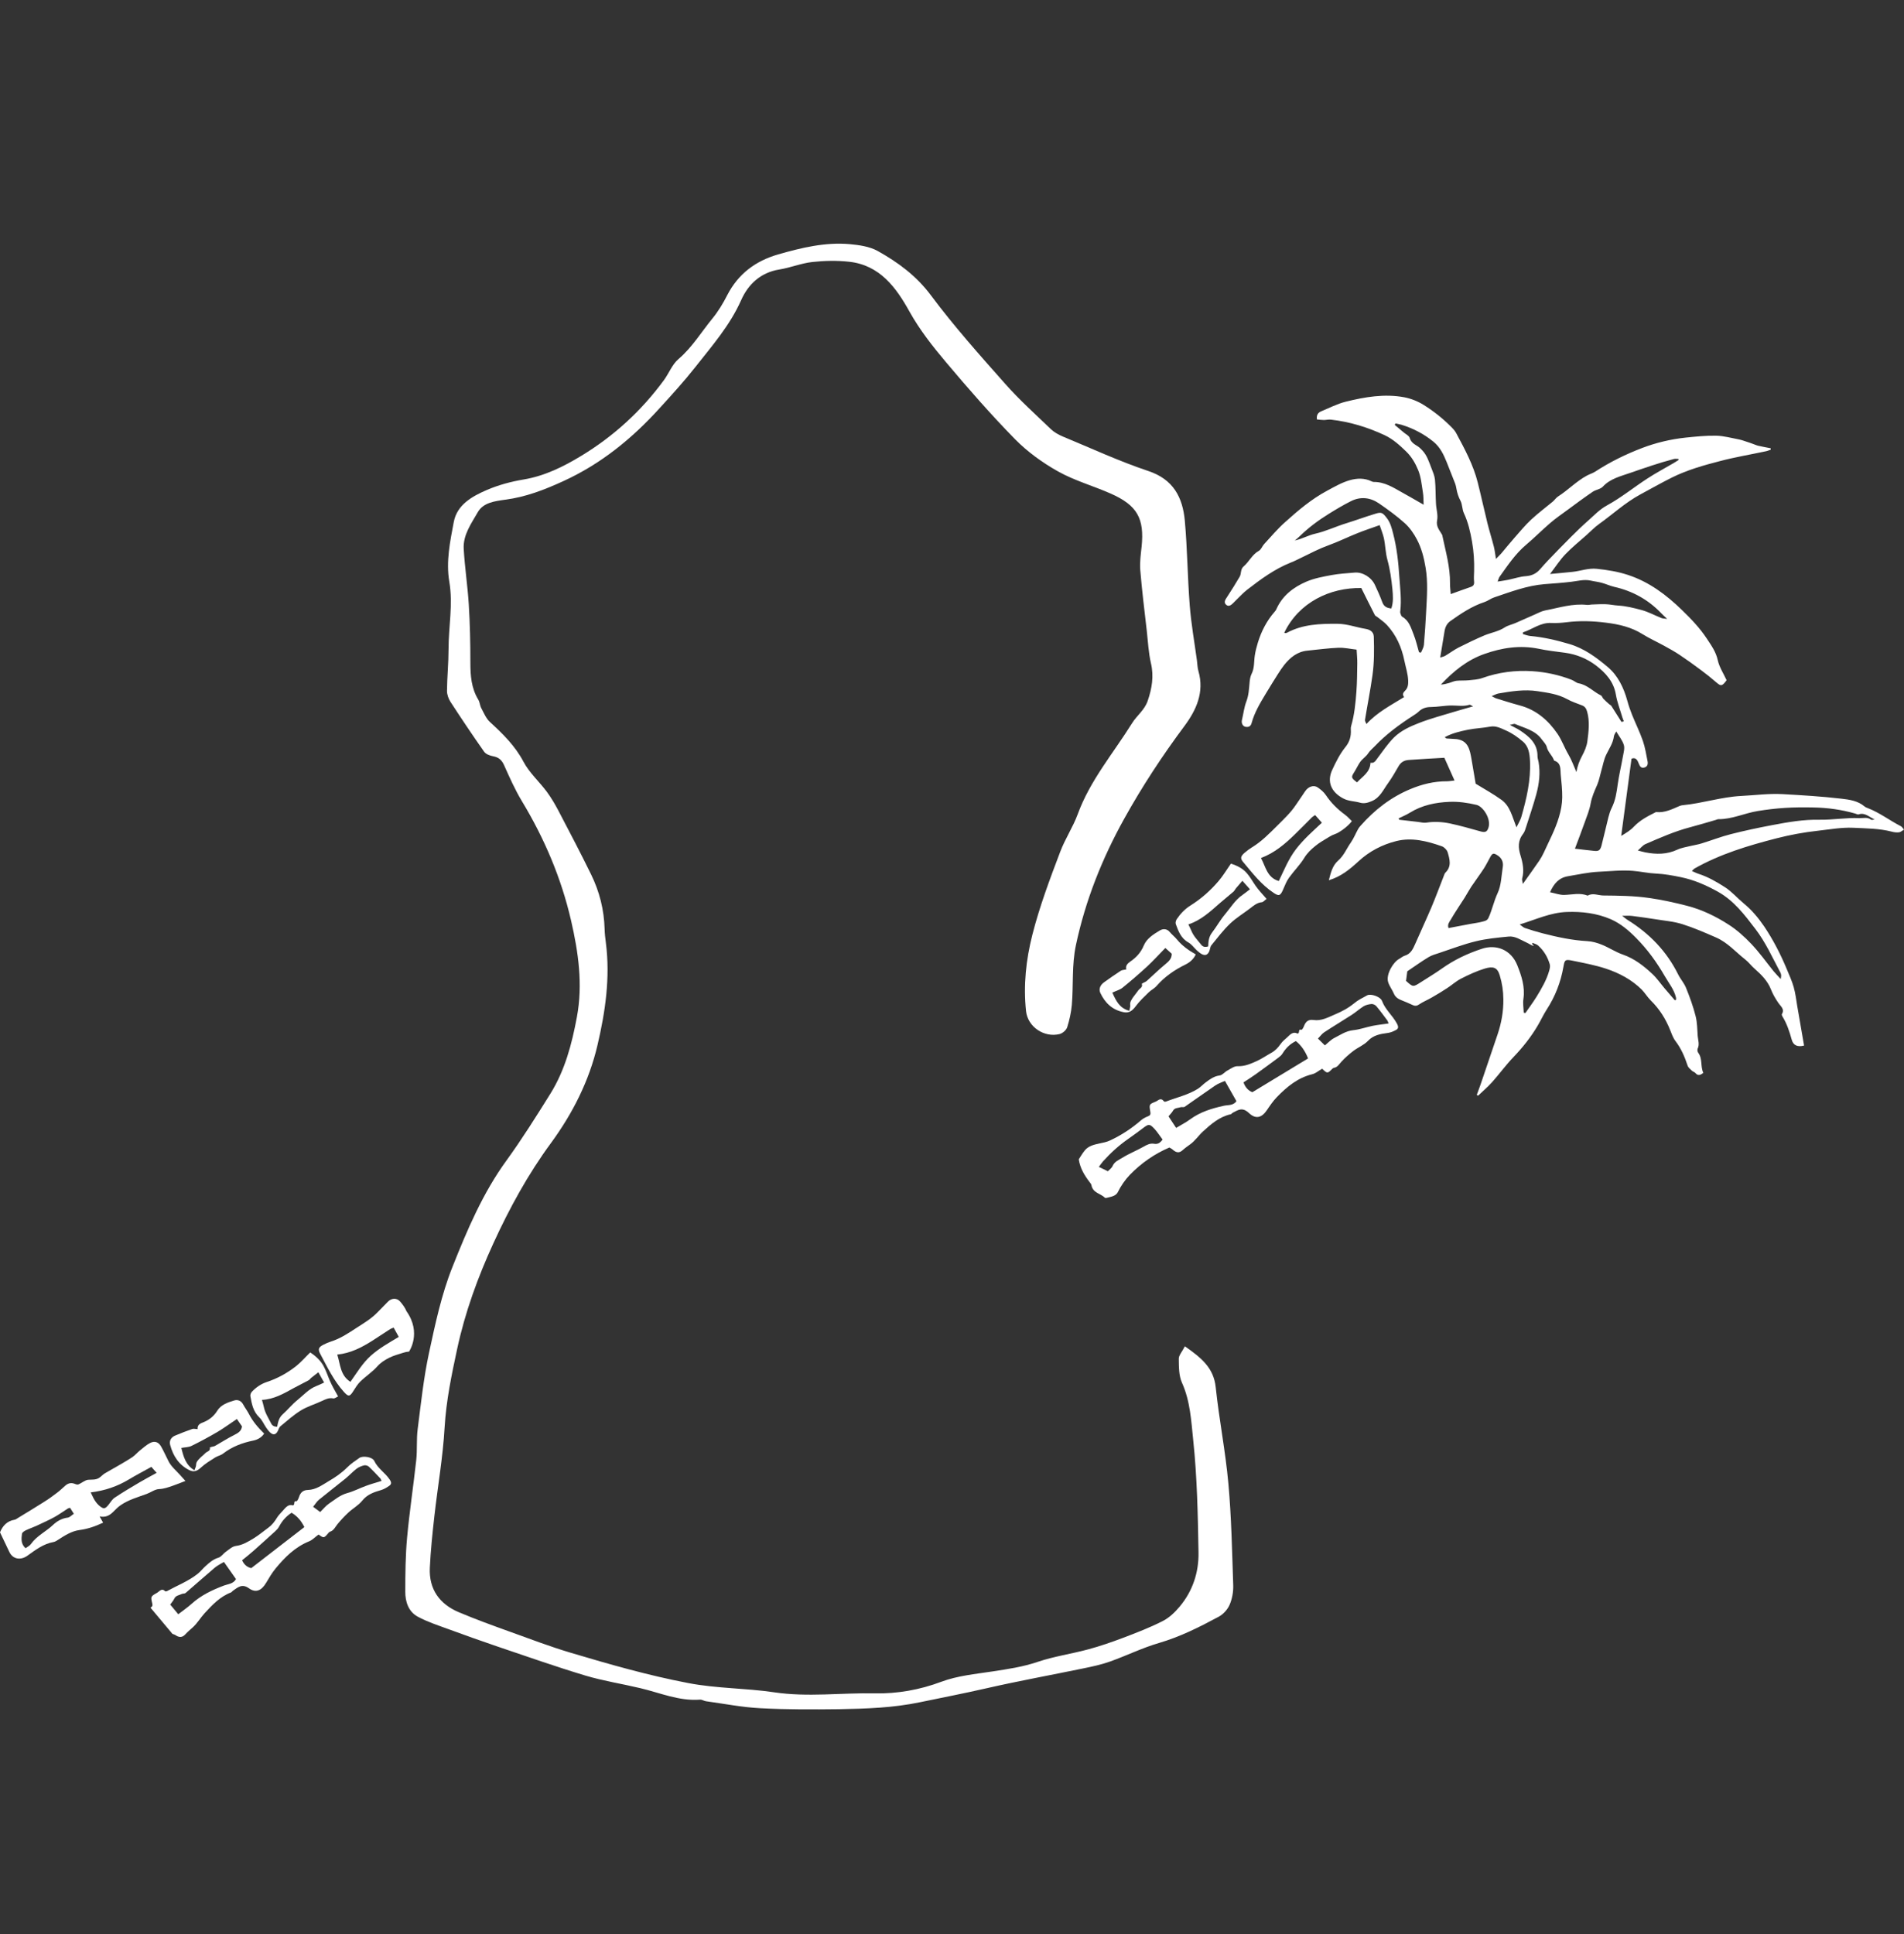 <svg width="64" height="65" viewBox="0 0 64 65" fill="none" xmlns="http://www.w3.org/2000/svg">
<rect x="0" y="0" width="64" height="65" fill="#333333" stroke="none"/>
<path d="M39.828 45.247C40.374 45.631 40.794 45.963 40.864 46.62C40.978 47.703 41.193 48.777 41.29 49.859C41.393 50.995 41.414 52.139 41.453 53.281C41.46 53.499 41.417 53.736 41.331 53.935C41.263 54.093 41.118 54.252 40.967 54.334C40.32 54.683 39.666 55.011 38.951 55.22C38.392 55.383 37.862 55.646 37.313 55.841C37.022 55.945 36.716 56.01 36.414 56.072C35.325 56.297 34.233 56.495 33.15 56.742C32.412 56.911 31.67 57.054 30.93 57.208C30.027 57.397 29.12 57.428 28.209 57.443C27.328 57.454 26.444 57.457 25.564 57.411C24.95 57.38 24.339 57.259 23.727 57.175C23.661 57.165 23.594 57.116 23.529 57.122C22.823 57.176 22.183 56.891 21.518 56.735C20.904 56.589 20.276 56.492 19.673 56.312C18.684 56.015 17.71 55.67 16.733 55.341C16.18 55.153 15.632 54.958 15.086 54.757C14.733 54.628 14.371 54.511 14.043 54.334C13.731 54.166 13.621 53.833 13.623 53.496C13.623 52.891 13.629 52.284 13.683 51.684C13.764 50.81 13.896 49.939 13.992 49.066C14.029 48.724 13.995 48.374 14.039 48.035C14.149 47.178 14.238 46.318 14.419 45.476C14.629 44.5 14.839 43.506 15.207 42.584C15.701 41.342 16.226 40.099 17.026 39C17.55 38.277 18.026 37.517 18.499 36.76C18.992 35.969 19.224 35.081 19.392 34.176C19.596 33.082 19.441 32.003 19.196 30.939C18.867 29.513 18.301 28.181 17.543 26.926C17.312 26.543 17.129 26.13 16.946 25.721C16.867 25.541 16.761 25.449 16.569 25.415C16.463 25.396 16.331 25.345 16.274 25.265C15.886 24.715 15.513 24.157 15.146 23.593C15.076 23.486 15.023 23.342 15.025 23.215C15.029 22.749 15.077 22.283 15.077 21.819C15.077 21.06 15.233 20.309 15.102 19.544C14.988 18.871 15.129 18.196 15.254 17.538C15.364 16.962 15.872 16.679 16.365 16.467C16.756 16.299 17.181 16.185 17.602 16.115C18.314 15.995 18.937 15.685 19.541 15.319C20.632 14.657 21.556 13.811 22.313 12.781C22.484 12.549 22.592 12.251 22.804 12.069C23.266 11.674 23.572 11.162 23.948 10.703C24.143 10.463 24.306 10.193 24.447 9.916C24.816 9.203 25.394 8.771 26.157 8.55C26.943 8.325 27.735 8.134 28.557 8.205C28.878 8.234 29.228 8.284 29.502 8.435C30.185 8.817 30.801 9.268 31.291 9.925C32.064 10.962 32.929 11.931 33.787 12.899C34.265 13.439 34.807 13.927 35.328 14.427C35.438 14.531 35.582 14.61 35.723 14.67C36.677 15.065 37.619 15.502 38.596 15.829C39.444 16.109 39.753 16.719 39.826 17.5C39.911 18.447 39.917 19.4 39.991 20.347C40.039 20.967 40.15 21.582 40.233 22.198C40.249 22.317 40.25 22.443 40.284 22.558C40.487 23.265 40.21 23.866 39.814 24.399C39.071 25.396 38.39 26.433 37.787 27.519C37.046 28.854 36.486 30.258 36.166 31.761C36.022 32.437 36.085 33.106 36.028 33.774C36.005 34.029 35.948 34.284 35.871 34.528C35.84 34.62 35.72 34.726 35.62 34.752C35.097 34.884 34.545 34.511 34.488 33.979C34.398 33.113 34.485 32.268 34.701 31.416C34.945 30.459 35.29 29.542 35.639 28.623C35.803 28.19 36.068 27.795 36.227 27.361C36.643 26.224 37.425 25.312 38.052 24.306C38.21 24.05 38.471 23.867 38.578 23.555C38.72 23.137 38.791 22.732 38.687 22.289C38.606 21.937 38.588 21.57 38.548 21.208C38.469 20.524 38.385 19.84 38.328 19.156C38.308 18.898 38.345 18.635 38.373 18.378C38.472 17.425 38.227 16.982 37.334 16.588C36.75 16.33 36.123 16.155 35.569 15.846C35.047 15.555 34.543 15.19 34.124 14.766C33.312 13.938 32.549 13.065 31.802 12.177C31.349 11.64 30.915 11.09 30.567 10.465C30.121 9.661 29.57 8.909 28.544 8.797C28.137 8.752 27.716 8.76 27.309 8.805C26.934 8.846 26.573 8.996 26.198 9.057C25.565 9.158 25.148 9.557 24.913 10.087C24.532 10.944 23.928 11.63 23.364 12.347C22.99 12.822 22.581 13.27 22.173 13.717C21.249 14.736 20.21 15.586 18.938 16.169C18.3 16.461 17.672 16.705 16.979 16.794C16.633 16.843 16.247 16.89 16.063 17.209C15.844 17.592 15.56 17.977 15.587 18.448C15.623 19.071 15.718 19.689 15.757 20.31C15.797 20.961 15.812 21.615 15.811 22.269C15.811 22.708 15.842 23.128 16.076 23.513C16.129 23.598 16.13 23.714 16.179 23.802C16.265 23.964 16.34 24.148 16.471 24.268C16.904 24.665 17.311 25.063 17.595 25.598C17.79 25.97 18.126 26.267 18.381 26.611C18.533 26.817 18.665 27.044 18.784 27.272C19.152 27.973 19.519 28.674 19.867 29.385C20.15 29.962 20.306 30.577 20.323 31.224C20.327 31.381 20.346 31.535 20.366 31.69C20.515 32.857 20.347 34.004 20.083 35.128C19.803 36.326 19.251 37.418 18.518 38.418C17.748 39.465 17.126 40.602 16.585 41.783C16.06 42.927 15.632 44.103 15.367 45.334C15.18 46.204 14.998 47.073 14.945 47.972C14.888 48.969 14.713 49.961 14.601 50.955C14.536 51.533 14.475 52.113 14.448 52.694C14.416 53.408 14.771 53.908 15.418 54.182C15.985 54.422 16.566 54.632 17.146 54.841C17.825 55.086 18.502 55.344 19.193 55.549C20.494 55.937 21.797 56.31 23.136 56.565C24.092 56.749 25.061 56.733 26.013 56.874C27.152 57.045 28.283 56.887 29.417 56.911C30.164 56.925 30.915 56.793 31.641 56.521C32.185 56.317 32.788 56.262 33.369 56.173C33.881 56.095 34.384 56.021 34.879 55.853C35.431 55.666 36.015 55.585 36.578 55.432C36.974 55.326 37.365 55.19 37.75 55.045C38.2 54.874 38.653 54.7 39.083 54.481C39.3 54.371 39.494 54.186 39.652 53.996C40.092 53.472 40.299 52.84 40.286 52.17C40.264 50.912 40.24 49.649 40.108 48.398C40.041 47.76 40.009 47.091 39.732 46.475C39.623 46.235 39.626 45.938 39.623 45.665C39.622 45.549 39.734 45.43 39.828 45.247Z" fill="white"/>
<path d="M0.859 52.033C0.922 51.986 0.999 51.952 1.04 51.892C1.237 51.614 1.551 51.472 1.791 51.242C1.913 51.126 2.083 51.027 2.277 51.005C2.345 50.996 2.406 50.926 2.482 50.876C2.43 50.795 2.393 50.735 2.355 50.675C2.322 50.685 2.299 50.687 2.282 50.698C2.128 50.795 1.982 50.903 1.823 50.99C1.627 51.097 1.42 51.188 1.217 51.284C1.098 51.338 0.976 51.378 0.859 51.435C0.811 51.459 0.745 51.505 0.739 51.547C0.719 51.71 0.694 51.885 0.859 52.033ZM3.049 50.157C3.099 50.255 3.133 50.344 3.184 50.423C3.231 50.496 3.287 50.566 3.354 50.618C3.487 50.724 3.533 50.711 3.643 50.579C3.711 50.496 3.768 50.392 3.855 50.334C4.126 50.153 4.408 49.986 4.688 49.821C4.871 49.712 5.057 49.616 5.265 49.5C5.19 49.413 5.134 49.353 5.087 49.299C4.821 49.449 4.573 49.576 4.335 49.72C3.945 49.955 3.524 50.1 3.049 50.157ZM6.233 49.772C6.069 49.835 5.938 49.889 5.804 49.935C5.654 49.986 5.509 50.04 5.341 50.046C5.204 50.053 5.073 50.156 4.935 50.207C4.633 50.318 4.321 50.403 4.052 50.589C3.958 50.653 3.878 50.74 3.797 50.819C3.675 50.938 3.54 51.006 3.348 50.963C3.388 51.036 3.423 51.1 3.466 51.174C3.208 51.295 2.953 51.386 2.667 51.423C2.406 51.458 2.175 51.606 1.953 51.75C1.906 51.779 1.855 51.815 1.802 51.824C1.457 51.885 1.19 52.093 0.917 52.288C0.694 52.445 0.432 52.404 0.316 52.163C0.211 51.946 0.11 51.728 0 51.499C0.088 51.282 0.234 51.118 0.49 51.076C0.53 51.069 0.567 51.039 0.604 51.016C0.899 50.837 1.195 50.658 1.486 50.473C1.634 50.381 1.776 50.278 1.915 50.171C2.012 50.099 2.101 50.013 2.192 49.932C2.286 49.848 2.389 49.821 2.512 49.869C2.55 49.886 2.604 49.902 2.638 49.888C2.752 49.841 2.858 49.739 2.972 49.732C3.094 49.725 3.217 49.739 3.325 49.673C3.395 49.63 3.449 49.563 3.52 49.519C3.657 49.435 3.801 49.362 3.94 49.279C4.111 49.18 4.284 49.081 4.448 48.972C4.537 48.912 4.61 48.825 4.694 48.755C4.807 48.665 4.916 48.563 5.043 48.497C5.2 48.416 5.327 48.462 5.415 48.615C5.506 48.774 5.579 48.943 5.663 49.107C5.755 49.289 5.914 49.418 6.049 49.567C6.104 49.628 6.16 49.69 6.233 49.772Z" fill="white"/>
<path d="M13.232 44.619C13.184 44.64 13.148 44.649 13.12 44.666C12.917 44.795 12.718 44.931 12.515 45.06C12.155 45.287 11.78 45.482 11.336 45.525C11.443 45.854 11.433 46.223 11.779 46.441C11.998 46.132 12.186 45.812 12.466 45.562C12.751 45.307 13.081 45.126 13.404 44.931C13.343 44.821 13.293 44.731 13.232 44.619ZM13.749 45.425C13.687 45.428 13.621 45.442 13.56 45.462C13.4 45.513 13.236 45.556 13.087 45.63C12.94 45.704 12.803 45.787 12.685 45.919C12.517 46.109 12.297 46.251 12.114 46.429C12.02 46.518 11.95 46.635 11.88 46.746C11.756 46.945 11.711 46.947 11.56 46.78C11.215 46.398 10.998 45.939 10.76 45.492C10.682 45.344 10.709 45.277 10.867 45.196C10.944 45.156 11.025 45.12 11.108 45.093C11.434 44.992 11.712 44.805 11.995 44.62C12.236 44.465 12.481 44.319 12.682 44.112C12.797 43.99 12.92 43.875 13.034 43.753C13.155 43.624 13.336 43.61 13.45 43.743C13.534 43.84 13.615 43.949 13.664 44.069C14.181 44.801 13.749 45.425 13.749 45.425Z" fill="white"/>
<path d="M10.701 46.119C10.608 46.192 10.533 46.248 10.461 46.307C10.429 46.332 10.406 46.373 10.372 46.39C10.211 46.478 10.045 46.557 9.884 46.645C9.545 46.832 9.212 47.028 8.805 47.048C8.829 47.134 8.853 47.211 8.869 47.288C8.911 47.486 9.018 47.651 9.107 47.827C9.148 47.91 9.205 47.951 9.316 47.949C9.345 47.802 9.373 47.648 9.501 47.534C9.674 47.38 9.819 47.195 10 47.051C10.206 46.884 10.384 46.676 10.644 46.578C10.725 46.548 10.802 46.507 10.895 46.465C10.833 46.359 10.776 46.253 10.701 46.119ZM10.427 45.453C10.628 45.585 10.775 45.727 10.874 45.907C10.963 46.067 11.017 46.243 11.09 46.41C11.128 46.498 11.172 46.581 11.216 46.665C11.261 46.748 11.308 46.83 11.365 46.931C11.303 46.96 11.246 47.007 11.204 46.998C11.053 46.967 10.934 47.032 10.806 47.091C10.575 47.198 10.325 47.272 10.11 47.404C9.864 47.557 9.647 47.752 9.423 47.938C9.377 47.977 9.363 48.051 9.33 48.108C9.266 48.221 9.182 48.235 9.084 48.147C9.031 48.099 8.987 48.038 8.947 47.98C8.867 47.864 8.812 47.726 8.713 47.632C8.507 47.436 8.461 47.179 8.416 46.921C8.407 46.876 8.434 46.807 8.468 46.772C8.607 46.627 8.769 46.513 8.963 46.448C9.326 46.329 9.658 46.146 9.956 45.91C10.12 45.78 10.259 45.616 10.427 45.453Z" fill="white"/>
<path d="M7.963 47.69C7.732 47.844 7.527 47.996 7.309 48.125C7.025 48.291 6.734 48.448 6.44 48.593C6.341 48.642 6.217 48.639 6.095 48.662C6.169 48.958 6.24 49.236 6.535 49.413C6.559 49.341 6.591 49.289 6.591 49.236C6.591 49.136 6.652 49.075 6.712 49.014C6.77 48.951 6.841 48.901 6.9 48.838C6.955 48.779 7.084 48.774 7.054 48.645C7.054 48.643 7.091 48.633 7.109 48.628C7.149 48.616 7.192 48.613 7.227 48.595C7.443 48.474 7.652 48.337 7.873 48.227C8.001 48.162 8.114 48.1 8.135 47.938C8.084 47.864 8.029 47.787 7.963 47.69ZM6.642 48.031C6.632 47.91 6.696 47.854 6.804 47.813C7.012 47.733 7.18 47.612 7.304 47.41C7.427 47.21 7.662 47.129 7.878 47.066C7.985 47.033 8.106 47.073 8.172 47.199C8.23 47.308 8.31 47.41 8.367 47.521C8.494 47.769 8.672 47.977 8.879 48.18C8.793 48.313 8.653 48.387 8.514 48.415C8.143 48.491 7.803 48.619 7.501 48.851C7.424 48.913 7.314 48.931 7.23 48.985C7.066 49.089 6.897 49.19 6.756 49.321C6.628 49.441 6.512 49.487 6.356 49.405C6.007 49.227 5.818 48.927 5.72 48.563C5.682 48.422 5.75 48.303 5.89 48.246C6.079 48.167 6.271 48.092 6.465 48.025C6.512 48.009 6.572 48.028 6.642 48.031Z" fill="white"/>
<path d="M12.827 49.77C12.807 49.733 12.8 49.703 12.781 49.683C12.655 49.55 12.53 49.415 12.397 49.29C12.36 49.257 12.286 49.236 12.237 49.248C12.147 49.27 12.055 49.308 11.982 49.364C11.85 49.466 11.734 49.593 11.604 49.699C11.312 49.937 11.013 50.164 10.721 50.404C10.647 50.465 10.596 50.555 10.525 50.64C10.623 50.713 10.696 50.767 10.763 50.817C10.868 50.713 10.951 50.608 11.056 50.536C11.253 50.402 11.431 50.246 11.673 50.18C11.888 50.122 12.089 50.015 12.3 49.938C12.469 49.875 12.643 49.828 12.827 49.77ZM8.446 52.702C9.057 52.229 9.641 51.777 10.23 51.323C10.123 51.105 9.983 50.947 9.801 50.841C9.603 50.971 9.476 51.127 9.378 51.311C9.348 51.368 9.3 51.417 9.253 51.461C9.009 51.683 8.765 51.904 8.519 52.122C8.395 52.233 8.265 52.334 8.138 52.438C8.205 52.589 8.315 52.675 8.446 52.702ZM7.527 52.494C7.42 52.559 7.308 52.612 7.217 52.689C6.888 52.968 6.566 53.256 6.238 53.538C6.207 53.564 6.147 53.552 6.107 53.572C6.02 53.615 5.91 53.619 5.859 53.727C5.829 53.793 5.776 53.849 5.722 53.927C5.801 54.022 5.89 54.132 5.992 54.252C6.151 54.128 6.304 54.025 6.439 53.903C6.757 53.614 7.133 53.437 7.532 53.286C7.664 53.236 7.841 53.234 7.933 53.071C7.804 52.887 7.674 52.703 7.527 52.494ZM5.058 54.031C5.124 53.995 5.134 53.955 5.117 53.888C5.063 53.655 5.064 53.653 5.278 53.532C5.363 53.482 5.436 53.358 5.554 53.481C5.563 53.489 5.597 53.482 5.615 53.474C5.96 53.284 6.332 53.142 6.644 52.894C6.739 52.819 6.816 52.717 6.908 52.635C7.037 52.517 7.163 52.404 7.344 52.351C7.436 52.324 7.505 52.213 7.591 52.152C7.697 52.078 7.808 51.972 7.926 51.957C8.156 51.928 8.339 51.814 8.525 51.702C8.7 51.596 8.855 51.461 9.023 51.34C9.144 51.252 9.231 51.138 9.308 51.011C9.361 50.924 9.436 50.851 9.505 50.774C9.603 50.664 9.696 50.542 9.844 50.593C9.936 50.569 9.838 50.438 9.968 50.452C9.99 50.454 10.035 50.365 10.05 50.313C10.097 50.163 10.186 50.079 10.35 50.075C10.62 50.068 10.831 49.908 11.05 49.778C11.273 49.649 11.483 49.504 11.667 49.32C11.788 49.196 11.937 49.099 12.079 48.999C12.194 48.916 12.516 48.965 12.579 49.096C12.699 49.352 12.944 49.496 13.096 49.72C13.163 49.82 13.165 49.88 13.079 49.939C12.998 49.995 12.908 50.049 12.813 50.078C12.57 50.149 12.347 50.221 12.174 50.437C12.049 50.593 11.858 50.696 11.707 50.837C11.575 50.961 11.449 51.095 11.335 51.236C11.263 51.328 11.217 51.44 11.092 51.478C11.073 51.484 11.055 51.502 11.042 51.518C10.888 51.7 10.888 51.7 10.707 51.573C10.59 51.659 10.501 51.757 10.391 51.801C9.918 51.992 9.574 52.338 9.261 52.717C9.141 52.863 9.045 53.028 8.949 53.19C8.794 53.455 8.601 53.547 8.368 53.38C8.131 53.212 7.996 53.35 7.831 53.461C7.807 53.477 7.791 53.508 7.767 53.518C7.396 53.659 7.133 53.94 6.876 54.219C6.735 54.373 6.631 54.559 6.472 54.7C6.389 54.773 6.306 54.844 6.234 54.924C6.13 55.039 6.024 55.039 5.903 54.957C5.869 54.933 5.823 54.923 5.796 54.911" fill="white"/>
<path d="M39.079 38.299C38.984 38.173 38.902 38.042 38.801 37.933C38.65 37.773 38.611 37.775 38.457 37.887C38.275 38.021 38.096 38.159 37.909 38.287C37.601 38.502 37.328 38.753 37.074 39.034C37.029 39.084 36.992 39.144 36.936 39.218C37.051 39.273 37.14 39.315 37.241 39.364C37.296 39.304 37.368 39.258 37.398 39.188C37.465 39.035 37.613 38.981 37.732 38.907C37.959 38.766 38.212 38.668 38.445 38.535C38.554 38.472 38.664 38.417 38.792 38.44C38.915 38.46 38.99 38.418 39.079 38.299ZM46.676 34.397C46.657 34.351 46.65 34.32 46.633 34.296C46.512 34.133 46.392 33.969 46.263 33.816C46.227 33.773 46.152 33.739 46.103 33.743C46.011 33.751 45.914 33.773 45.838 33.818C45.699 33.904 45.578 34.016 45.439 34.106C45.133 34.304 44.818 34.491 44.512 34.693C44.434 34.744 44.377 34.827 44.301 34.905C44.397 35.001 44.468 35.069 44.533 35.133C44.645 35.044 44.733 34.945 44.844 34.888C45.049 34.784 45.239 34.649 45.486 34.623C45.707 34.6 45.915 34.523 46.133 34.478C46.307 34.444 46.486 34.424 46.676 34.397ZM42.097 36.707C42.74 36.317 43.351 35.947 43.969 35.572C43.871 35.323 43.738 35.132 43.559 34.989C43.351 35.09 43.216 35.234 43.107 35.411C43.073 35.464 43.023 35.508 42.972 35.545C42.716 35.736 42.458 35.925 42.197 36.112C42.067 36.205 41.931 36.29 41.798 36.377C41.858 36.548 41.965 36.659 42.097 36.707ZM41.174 36.327C41.065 36.378 40.948 36.414 40.852 36.48C40.505 36.715 40.166 36.962 39.819 37.199C39.787 37.22 39.727 37.199 39.684 37.212C39.594 37.243 39.483 37.226 39.426 37.333C39.392 37.395 39.336 37.445 39.278 37.518C39.353 37.632 39.439 37.762 39.534 37.907C39.703 37.804 39.862 37.725 40.005 37.619C40.342 37.371 40.731 37.252 41.141 37.162C41.278 37.132 41.458 37.162 41.56 37.007C41.436 36.789 41.314 36.574 41.174 36.327ZM44.441 35.918C44.318 35.989 44.224 36.075 44.109 36.103C43.622 36.222 43.258 36.524 42.922 36.87C42.794 37.001 42.688 37.158 42.583 37.313C42.414 37.562 42.214 37.625 41.985 37.41C41.752 37.19 41.609 37.312 41.436 37.398C41.412 37.411 41.395 37.441 41.369 37.448C40.987 37.532 40.707 37.78 40.433 38.029C40.284 38.166 40.17 38.344 40 38.464C39.915 38.525 39.827 38.587 39.749 38.658C39.638 38.76 39.532 38.742 39.412 38.632C39.378 38.602 39.334 38.584 39.306 38.566C38.797 38.785 38.362 39.091 37.984 39.478C37.816 39.652 37.68 39.852 37.569 40.074C37.544 40.122 37.494 40.162 37.446 40.185C37.378 40.218 37.298 40.232 37.224 40.252C37.197 40.259 37.155 40.269 37.141 40.255C36.997 40.108 36.736 40.098 36.687 39.832C36.681 39.796 36.65 39.759 36.625 39.728C36.452 39.501 36.306 39.262 36.261 38.963C36.323 38.867 36.388 38.752 36.47 38.656C36.59 38.515 36.765 38.471 36.942 38.433C37.067 38.406 37.198 38.384 37.312 38.329C37.694 38.151 38.044 37.921 38.363 37.643C38.43 37.585 38.517 37.545 38.601 37.511C38.667 37.484 38.68 37.444 38.667 37.371C38.623 37.115 38.624 37.113 38.846 37.024C38.935 36.988 39.014 36.868 39.128 37.019C39.137 37.029 39.173 37.028 39.191 37.022C39.55 36.884 39.933 36.799 40.261 36.595C40.362 36.531 40.443 36.438 40.54 36.368C40.677 36.266 40.811 36.169 40.995 36.145C41.092 36.132 41.164 36.028 41.255 35.98C41.367 35.92 41.483 35.828 41.604 35.833C41.838 35.841 42.03 35.756 42.223 35.67C42.405 35.59 42.57 35.474 42.745 35.377C42.872 35.306 42.966 35.2 43.05 35.081C43.107 34.999 43.188 34.935 43.263 34.867C43.365 34.769 43.465 34.656 43.613 34.737C43.709 34.726 43.614 34.572 43.746 34.609C43.768 34.616 43.817 34.529 43.835 34.477C43.891 34.33 43.983 34.256 44.15 34.28C44.424 34.32 44.646 34.187 44.875 34.092C45.106 33.995 45.325 33.878 45.521 33.716C45.649 33.609 45.806 33.533 45.954 33.452C46.075 33.387 46.4 33.493 46.455 33.642C46.565 33.934 46.806 34.126 46.95 34.391C47.014 34.506 47.012 34.571 46.922 34.617C46.837 34.663 46.743 34.704 46.646 34.716C46.398 34.749 46.167 34.787 45.982 34.982C45.847 35.123 45.649 35.2 45.491 35.32C45.35 35.427 45.216 35.546 45.095 35.676C45.015 35.759 44.964 35.868 44.837 35.888C44.817 35.891 44.798 35.905 44.783 35.92C44.619 36.085 44.619 36.085 44.441 35.918Z" fill="white"/>
<path d="M49.517 23.739C49.438 23.703 49.412 23.681 49.398 23.685C49.2 23.749 48.999 23.71 48.8 23.71C48.564 23.71 48.329 23.76 48.094 23.762C47.931 23.763 47.798 23.806 47.683 23.919C47.631 23.968 47.569 24.008 47.507 24.048C47.039 24.349 46.593 24.676 46.208 25.082C46.136 25.158 46.049 25.225 45.993 25.312C45.919 25.43 45.798 25.498 45.721 25.608C45.648 25.713 45.594 25.833 45.526 25.941C45.41 26.125 45.412 26.139 45.615 26.295C45.794 26.097 46.053 25.961 46.067 25.635C46.197 25.658 46.238 25.565 46.298 25.487C46.479 25.248 46.648 24.994 46.859 24.783C47.089 24.557 47.392 24.417 47.69 24.302C48.087 24.146 48.503 24.038 48.912 23.913C49.096 23.857 49.28 23.807 49.517 23.739ZM47.013 27.504L47.032 27.55C47.239 27.573 47.446 27.598 47.654 27.622C47.749 27.631 47.848 27.662 47.939 27.648C48.208 27.605 48.476 27.621 48.737 27.675C49.084 27.748 49.428 27.848 49.77 27.943C49.929 27.987 49.992 27.954 50.036 27.803C50.121 27.511 49.848 27.101 49.629 27.05C49.332 26.98 49.019 26.934 48.715 26.949C48.252 26.968 47.798 27.061 47.392 27.313C47.272 27.387 47.14 27.442 47.013 27.504ZM48.69 31.191C48.938 31.144 49.18 31.097 49.422 31.052C49.556 31.026 49.696 31.013 49.825 30.976C49.902 30.953 49.989 30.949 50.036 30.842C50.157 30.574 50.214 30.287 50.341 30.014C50.463 29.755 50.466 29.437 50.513 29.144C50.543 28.964 50.473 28.826 50.317 28.734C50.21 28.669 50.167 28.675 50.103 28.785C50.026 28.919 49.962 29.058 49.879 29.187C49.743 29.396 49.592 29.596 49.453 29.803C49.374 29.923 49.307 30.051 49.23 30.174C49.073 30.419 48.909 30.66 48.762 30.912C48.718 30.987 48.644 31.07 48.69 31.191ZM54.327 24.582C54.294 24.649 54.254 24.695 54.249 24.746C54.22 24.977 54.088 25.161 53.991 25.363C53.911 25.527 53.881 25.715 53.828 25.893C53.781 26.055 53.753 26.225 53.686 26.38C53.599 26.58 53.509 26.773 53.469 26.994C53.431 27.215 53.343 27.429 53.266 27.642C53.163 27.933 53.052 28.221 52.939 28.523C53.174 28.55 53.382 28.577 53.592 28.597C53.737 28.611 53.788 28.577 53.83 28.426C53.884 28.227 53.925 28.023 53.978 27.822C54.038 27.595 54.073 27.355 54.176 27.149C54.303 26.895 54.34 26.631 54.377 26.36C54.421 26.043 54.498 25.731 54.553 25.416C54.575 25.289 54.618 25.148 54.582 25.035C54.535 24.881 54.424 24.748 54.327 24.582ZM52.988 25.948C53.023 25.748 53.086 25.575 53.179 25.403C53.263 25.249 53.338 25.075 53.358 24.904C53.4 24.578 53.442 24.245 53.348 23.914C53.318 23.81 53.274 23.742 53.173 23.705C53.008 23.641 52.837 23.585 52.683 23.5C52.371 23.326 52.025 23.282 51.686 23.23C51.247 23.162 50.803 23.232 50.367 23.307C50.304 23.319 50.244 23.353 50.14 23.396C50.228 23.44 50.26 23.463 50.297 23.473C50.56 23.554 50.822 23.638 51.087 23.709C51.64 23.857 52.043 24.209 52.354 24.663C52.499 24.877 52.587 25.132 52.721 25.359C52.83 25.544 52.901 25.75 52.988 25.948ZM47.262 32.966C47.497 33.177 47.497 33.178 47.755 33.013C47.993 32.861 48.235 32.715 48.465 32.553C48.881 32.257 49.335 32.042 49.817 31.885C50.281 31.732 50.79 31.905 51.003 32.445C51.146 32.804 51.266 33.17 51.207 33.572C51.184 33.723 51.213 33.879 51.218 34.035C51.237 34.037 51.255 34.042 51.274 34.046C51.401 33.861 51.536 33.681 51.653 33.492C51.822 33.215 51.986 32.936 52.075 32.62C52.093 32.553 52.112 32.472 52.093 32.408C52.022 32.163 51.892 31.946 51.701 31.777C51.651 31.73 51.573 31.715 51.509 31.687C51.506 31.698 51.503 31.708 51.499 31.72C51.519 31.745 51.539 31.772 51.559 31.798C51.461 31.767 51.385 31.708 51.298 31.67C51.11 31.584 50.926 31.455 50.711 31.476C50.341 31.512 49.965 31.547 49.604 31.636C49.19 31.735 48.788 31.892 48.382 32.026C48.257 32.067 48.124 32.103 48.014 32.171C47.768 32.319 47.534 32.49 47.304 32.644C47.289 32.761 47.275 32.862 47.262 32.966ZM51.188 29.708C51.386 29.429 51.565 29.181 51.737 28.93C51.795 28.843 51.847 28.752 51.891 28.657C52.07 28.262 52.278 27.88 52.402 27.459C52.468 27.239 52.509 27.021 52.512 26.799C52.515 26.543 52.485 26.285 52.461 26.028C52.445 25.85 52.482 25.644 52.246 25.565C52.234 25.562 52.231 25.538 52.224 25.523C52.161 25.376 52.032 25.273 51.993 25.108C51.971 25.014 51.884 24.933 51.822 24.847C51.602 24.542 51.245 24.47 50.928 24.333C50.891 24.317 50.835 24.347 50.75 24.363C50.892 24.44 50.996 24.485 51.09 24.547C51.408 24.756 51.686 24.993 51.681 25.421C51.681 25.485 51.707 25.548 51.717 25.611C51.781 25.978 51.736 26.342 51.64 26.695C51.54 27.061 51.416 27.42 51.301 27.782C51.274 27.865 51.25 27.957 51.197 28.024C51.015 28.255 51.029 28.493 51.112 28.759C51.186 29.003 51.238 29.259 51.166 29.521C51.151 29.567 51.177 29.624 51.188 29.708ZM55.053 28.583C55.167 28.613 55.237 28.634 55.307 28.647C55.673 28.718 56.031 28.719 56.38 28.556C56.524 28.489 56.69 28.466 56.847 28.427C56.964 28.399 57.085 28.382 57.199 28.345C57.528 28.244 57.851 28.117 58.185 28.033C58.641 27.917 59.102 27.819 59.564 27.732C60.091 27.632 60.618 27.538 61.164 27.55C61.607 27.558 62.05 27.476 62.497 27.496C62.632 27.501 62.766 27.453 62.892 27.547C62.916 27.566 62.971 27.544 63.013 27.541C62.835 27.464 62.691 27.298 62.476 27.37C62.443 27.382 62.399 27.353 62.359 27.342C61.897 27.209 61.427 27.145 60.949 27.137C60.632 27.131 60.315 27.131 59.998 27.152C59.691 27.171 59.384 27.208 59.079 27.258C58.638 27.33 58.22 27.535 57.762 27.531C57.73 27.531 57.699 27.55 57.668 27.558C57.38 27.641 57.092 27.729 56.801 27.805C56.284 27.942 55.796 28.157 55.307 28.37C55.219 28.409 55.153 28.499 55.053 28.583ZM56.3 33.621C56.313 33.613 56.326 33.604 56.339 33.594C56.337 33.572 56.341 33.55 56.336 33.529C56.274 33.254 56.093 33.042 55.957 32.804C55.689 32.339 55.377 31.908 54.998 31.526C54.746 31.269 54.474 31.039 54.143 30.893C53.673 30.691 53.173 30.631 52.666 30.65C52.12 30.668 51.63 30.902 51.082 31.07C51.164 31.127 51.21 31.175 51.268 31.192C51.459 31.257 51.653 31.315 51.848 31.366C52.343 31.494 52.841 31.601 53.354 31.63C53.521 31.638 53.692 31.688 53.847 31.751C54.086 31.848 54.306 31.997 54.548 32.081C54.935 32.215 55.246 32.458 55.536 32.728C55.689 32.869 55.809 33.046 55.944 33.206C56.061 33.344 56.18 33.483 56.3 33.621ZM48.764 19.967C49.013 19.877 49.223 19.799 49.435 19.727C49.529 19.695 49.559 19.642 49.549 19.544C49.537 19.431 49.547 19.317 49.55 19.202C49.559 18.867 49.539 18.535 49.48 18.204C49.423 17.875 49.349 17.552 49.206 17.246C49.146 17.119 49.157 16.954 49.092 16.83C49.022 16.699 48.98 16.565 48.955 16.421C48.946 16.365 48.933 16.31 48.915 16.258C48.819 16.013 48.722 15.77 48.626 15.527C48.523 15.271 48.402 15.023 48.183 14.845C47.865 14.586 47.506 14.398 47.114 14.277C47.049 14.257 46.979 14.247 46.91 14.231C46.902 14.248 46.892 14.265 46.882 14.281C46.986 14.367 47.089 14.452 47.191 14.539C47.26 14.596 47.364 14.644 47.385 14.717C47.43 14.871 47.546 14.931 47.663 15.005C47.714 15.039 47.76 15.086 47.804 15.132C47.966 15.3 48.032 15.519 48.113 15.728C48.163 15.857 48.221 15.988 48.234 16.12C48.26 16.388 48.252 16.657 48.268 16.925C48.277 17.113 48.341 17.305 48.307 17.482C48.262 17.703 48.394 17.827 48.479 17.981C48.482 17.988 48.482 17.998 48.483 18.005C48.594 18.535 48.748 19.058 48.74 19.608C48.738 19.717 48.754 19.826 48.764 19.967ZM56.424 15.459C56.421 15.446 56.417 15.435 56.414 15.422C56.364 15.424 56.311 15.414 56.264 15.426C55.769 15.556 55.286 15.724 54.801 15.892C54.472 16.008 54.132 16.082 53.877 16.355C53.796 16.444 53.64 16.456 53.536 16.528C53.248 16.723 52.969 16.932 52.69 17.137C52.495 17.281 52.294 17.418 52.112 17.575C51.835 17.811 51.579 18.072 51.3 18.307C50.936 18.613 50.678 19.005 50.406 19.384C50.379 19.42 50.372 19.468 50.341 19.546C50.485 19.522 50.593 19.508 50.7 19.486C50.897 19.445 51.092 19.377 51.29 19.364C51.489 19.35 51.64 19.276 51.767 19.132C51.852 19.034 51.939 18.937 52.029 18.841C52.287 18.573 52.546 18.304 52.81 18.041C52.998 17.852 53.191 17.667 53.391 17.491C53.592 17.313 53.769 17.12 54.021 16.983C54.494 16.724 54.918 16.378 55.373 16.083C55.662 15.894 55.968 15.733 56.267 15.557C56.32 15.526 56.371 15.492 56.424 15.459ZM54.504 24.263C54.531 24.255 54.556 24.248 54.582 24.242C54.566 24.196 54.546 24.154 54.533 24.109C54.458 23.853 54.358 23.602 54.314 23.341C54.242 22.907 53.967 22.611 53.649 22.367C53.348 22.138 52.991 21.99 52.605 21.938C52.308 21.898 52.011 21.866 51.72 21.804C51.09 21.675 50.483 21.77 49.892 21.98C49.314 22.182 48.852 22.562 48.433 23.008C48.53 23.002 48.62 22.98 48.71 22.954C48.792 22.93 48.872 22.89 48.956 22.88C49.092 22.866 49.23 22.876 49.367 22.863C49.519 22.847 49.678 22.84 49.821 22.789C50.371 22.592 50.934 22.521 51.513 22.558C51.966 22.588 52.405 22.683 52.828 22.847C52.91 22.878 52.981 22.95 53.063 22.965C53.361 23.018 53.558 23.247 53.814 23.373C53.851 23.391 53.865 23.454 53.898 23.487C53.958 23.549 54.023 23.607 54.088 23.665C54.11 23.686 54.146 23.699 54.162 23.723C54.277 23.901 54.39 24.082 54.504 24.263ZM50.973 27.805C51.045 27.657 51.107 27.561 51.137 27.456C51.314 26.84 51.459 26.218 51.428 25.57C51.416 25.329 51.384 25.087 51.191 24.924C51.02 24.777 50.83 24.642 50.624 24.552C50.462 24.481 50.292 24.384 50.09 24.421C49.844 24.468 49.589 24.476 49.342 24.525C49.08 24.579 48.814 24.639 48.563 24.776C48.596 24.8 48.606 24.817 48.62 24.819C48.691 24.825 48.765 24.83 48.838 24.832C49.174 24.837 49.339 24.968 49.418 25.292C49.435 25.363 49.448 25.434 49.461 25.506C49.509 25.79 49.557 26.077 49.602 26.339C49.898 26.521 50.197 26.684 50.472 26.883C50.76 27.091 50.83 27.443 50.973 27.805ZM47.697 21.92C47.72 21.924 47.741 21.928 47.765 21.933C47.798 21.849 47.853 21.763 47.862 21.676C47.895 21.303 47.918 20.928 47.938 20.555C47.963 20.062 48.003 19.569 47.919 19.075C47.864 18.743 47.782 18.424 47.627 18.129C47.523 17.932 47.388 17.736 47.224 17.587C46.952 17.343 46.654 17.126 46.353 16.919C46.063 16.72 45.737 16.68 45.415 16.841C45.155 16.971 44.906 17.12 44.66 17.273C44.316 17.486 43.993 17.727 43.701 18.009C43.644 18.065 43.583 18.115 43.524 18.166C43.768 18.112 43.98 17.988 44.208 17.937C44.571 17.855 44.902 17.693 45.254 17.586C45.587 17.483 45.913 17.361 46.247 17.261C46.44 17.201 46.482 17.24 46.61 17.404C46.735 17.562 46.781 17.748 46.828 17.932C46.953 18.411 47.005 18.901 47.037 19.394C47.063 19.773 47.113 20.149 47.069 20.531C47.066 20.555 47.061 20.581 47.07 20.603C47.086 20.648 47.099 20.709 47.133 20.727C47.366 20.858 47.428 21.101 47.516 21.321C47.594 21.514 47.638 21.719 47.697 21.92ZM47.198 23.427C47.13 23.346 47.16 23.28 47.234 23.209C47.325 23.119 47.338 23.004 47.334 22.873C47.324 22.642 47.252 22.43 47.207 22.21C47.113 21.75 46.933 21.344 46.617 21.002C46.524 20.904 46.409 20.827 46.304 20.742C46.274 20.717 46.23 20.702 46.214 20.673C46.06 20.373 45.91 20.069 45.758 19.763C44.709 19.743 43.66 20.243 43.169 21.263C43.176 21.267 43.182 21.276 43.188 21.276C43.211 21.276 43.238 21.277 43.256 21.267C43.792 20.978 44.376 20.96 44.964 20.965C45.288 20.968 45.588 21.084 45.9 21.135C46.036 21.158 46.172 21.223 46.178 21.397C46.191 21.831 46.194 22.266 46.133 22.696C46.063 23.198 45.963 23.695 45.882 24.195C45.876 24.233 45.909 24.276 45.93 24.334C46.291 23.94 46.739 23.71 47.198 23.427ZM59.856 32.904C59.864 32.844 59.873 32.812 59.871 32.782C59.869 32.751 59.861 32.717 59.846 32.688C59.581 32.191 59.352 31.674 59.004 31.22C58.638 30.741 58.282 30.267 57.737 29.965C57.343 29.747 56.941 29.571 56.499 29.48C56.222 29.423 55.947 29.372 55.66 29.359C55.404 29.348 55.149 29.289 54.891 29.268C54.506 29.236 54.122 29.281 53.737 29.298C53.385 29.315 53.048 29.392 52.704 29.449C52.399 29.5 52.23 29.698 52.102 29.987C52.273 30.02 52.429 30.083 52.585 30.077C52.848 30.069 53.109 29.996 53.368 30.101C53.538 30 53.717 30.093 53.887 30.096C54.402 30.101 54.918 30.105 55.434 30.18C55.867 30.241 56.29 30.335 56.707 30.442C57.202 30.569 57.668 30.794 58.096 31.069C58.38 31.248 58.639 31.483 58.871 31.727C59.141 32.012 59.369 32.334 59.615 32.639C59.685 32.724 59.763 32.801 59.856 32.904ZM48.41 22.099C48.476 22.076 48.532 22.068 48.577 22.041C48.73 21.951 48.871 21.843 49.027 21.763C49.315 21.618 49.606 21.477 49.904 21.351C50.127 21.26 50.371 21.223 50.58 21.086C50.686 21.017 50.82 20.991 50.938 20.94C51.153 20.848 51.365 20.75 51.58 20.657C51.699 20.606 51.815 20.539 51.941 20.515C52.407 20.427 52.865 20.274 53.351 20.33C53.398 20.336 53.448 20.319 53.496 20.317C53.657 20.311 53.82 20.301 53.979 20.307C54.115 20.311 54.249 20.343 54.385 20.351C54.656 20.366 54.92 20.433 55.179 20.502C55.408 20.564 55.622 20.682 55.846 20.771C55.89 20.79 55.941 20.787 56.038 20.8C55.945 20.712 55.89 20.663 55.84 20.61C55.403 20.152 54.873 19.861 54.256 19.722C54.116 19.689 53.982 19.625 53.843 19.588C53.719 19.553 53.589 19.541 53.464 19.512C53.241 19.464 53.029 19.529 52.814 19.553C52.516 19.589 52.217 19.609 51.918 19.632C51.327 19.68 50.777 19.891 50.223 20.078C50.11 20.115 50.012 20.197 49.899 20.234C49.472 20.374 49.106 20.622 48.745 20.878C48.639 20.954 48.579 21.073 48.557 21.209C48.512 21.495 48.463 21.78 48.41 22.099ZM56.871 29.274C56.965 29.313 57.029 29.348 57.096 29.369C57.416 29.472 57.702 29.638 57.984 29.819C58.22 29.972 58.397 30.184 58.608 30.358C58.883 30.583 59.104 30.848 59.299 31.134C59.602 31.584 59.85 32.067 60.059 32.569C60.142 32.771 60.235 32.969 60.293 33.178C60.353 33.386 60.376 33.606 60.413 33.821C60.49 34.261 60.565 34.7 60.641 35.14C60.424 35.194 60.279 35.139 60.225 34.939C60.149 34.664 60.061 34.398 59.911 34.156C59.9 34.134 59.886 34.1 59.894 34.086C60 33.911 59.85 33.818 59.773 33.701C59.675 33.556 59.589 33.411 59.523 33.241C59.417 32.973 59.208 32.757 58.985 32.563C58.871 32.465 58.78 32.338 58.661 32.245C58.34 31.995 58.077 31.68 57.682 31.507C57.313 31.346 56.943 31.184 56.561 31.063C56.266 30.967 55.948 30.945 55.639 30.893C55.378 30.852 55.118 30.815 54.855 30.782C54.763 30.771 54.667 30.779 54.526 30.779C54.615 30.846 54.66 30.889 54.713 30.92C55.445 31.375 56.022 31.97 56.408 32.748C56.487 32.908 56.612 33.043 56.676 33.207C56.8 33.513 56.914 33.827 56.995 34.147C57.051 34.364 57.049 34.596 57.066 34.821C57.078 34.961 57.133 35.1 57.064 35.243C57.047 35.28 57.058 35.348 57.084 35.382C57.236 35.587 57.151 35.842 57.255 36.057C57.151 36.137 57.075 36.164 56.989 36.063C56.961 36.029 56.906 36.018 56.873 35.986C56.817 35.934 56.747 35.878 56.726 35.812C56.628 35.516 56.508 35.236 56.317 34.986C56.234 34.877 56.189 34.741 56.138 34.614C55.988 34.24 55.779 33.909 55.489 33.624C55.375 33.512 55.293 33.369 55.18 33.255C54.844 32.923 54.431 32.705 53.994 32.559C53.617 32.433 53.223 32.362 52.834 32.282C52.607 32.237 52.592 32.265 52.552 32.493C52.462 33.01 52.276 33.489 51.989 33.931C51.88 34.099 51.797 34.284 51.694 34.458C51.464 34.851 51.183 35.204 50.867 35.533C50.614 35.797 50.399 36.096 50.156 36.367C50.01 36.531 49.842 36.672 49.684 36.824C49.669 36.815 49.654 36.807 49.639 36.797C49.681 36.68 49.728 36.565 49.768 36.446C49.961 35.882 50.151 35.32 50.342 34.755C50.469 34.377 50.538 33.986 50.533 33.586C50.532 33.312 50.492 33.046 50.412 32.781C50.331 32.505 50.184 32.469 49.905 32.553C49.633 32.637 49.369 32.758 49.116 32.888C48.946 32.973 48.802 33.107 48.641 33.211C48.473 33.322 48.301 33.425 48.126 33.525C47.983 33.609 47.827 33.67 47.691 33.763C47.596 33.828 47.529 33.8 47.445 33.76C47.346 33.713 47.244 33.671 47.141 33.63C47.019 33.582 46.908 33.529 46.852 33.392C46.797 33.26 46.7 33.141 46.66 33.005C46.581 32.751 46.829 32.337 47.029 32.228C47.093 32.194 47.15 32.14 47.217 32.12C47.423 32.059 47.496 31.891 47.573 31.717C47.751 31.308 47.94 30.905 48.114 30.496C48.262 30.145 48.394 29.788 48.533 29.433C48.547 29.396 48.56 29.352 48.587 29.326C48.802 29.117 48.728 28.873 48.66 28.642C48.636 28.563 48.546 28.47 48.465 28.442C47.97 28.268 47.458 28.137 46.938 28.266C46.463 28.385 46.032 28.607 45.664 28.947C45.38 29.209 45.081 29.459 44.667 29.583C44.731 29.328 44.792 29.088 44.976 28.927C45.174 28.755 45.264 28.517 45.407 28.315C45.504 28.175 45.567 28.014 45.65 27.865C45.672 27.822 45.705 27.785 45.737 27.748C46.205 27.218 46.751 26.793 47.408 26.52C47.798 26.356 48.207 26.256 48.636 26.258C48.708 26.258 48.781 26.243 48.892 26.232C48.778 25.977 48.671 25.738 48.55 25.468C48.156 25.49 47.754 25.511 47.352 25.541C47.211 25.55 47.093 25.61 47.016 25.743C46.902 25.94 46.789 26.139 46.657 26.322C46.497 26.541 46.389 26.808 46.111 26.924C45.98 26.98 45.853 27.017 45.712 26.976C45.527 26.923 45.333 26.931 45.153 26.836C44.748 26.622 44.593 26.279 44.781 25.873C44.903 25.61 45.036 25.343 45.215 25.119C45.368 24.933 45.419 24.748 45.406 24.524C45.403 24.483 45.405 24.44 45.416 24.403C45.527 24.021 45.566 23.628 45.594 23.235C45.617 22.923 45.618 22.606 45.623 22.292C45.625 22.151 45.61 22.007 45.6 21.833C45.388 21.81 45.187 21.762 44.99 21.77C44.641 21.784 44.293 21.833 43.946 21.867C43.604 21.9 43.362 22.101 43.162 22.354C43.018 22.54 42.9 22.747 42.773 22.944C42.695 23.068 42.62 23.192 42.544 23.319C42.356 23.631 42.168 23.944 42.071 24.3C42.041 24.41 41.973 24.444 41.872 24.428C41.775 24.414 41.721 24.307 41.745 24.203C41.795 23.995 41.818 23.776 41.893 23.579C41.974 23.367 41.983 23.155 42.003 22.938C42.011 22.841 42.026 22.739 42.068 22.653C42.171 22.453 42.147 22.233 42.179 22.024C42.201 21.881 42.238 21.74 42.279 21.604C42.397 21.217 42.577 20.867 42.843 20.562C42.865 20.538 42.886 20.511 42.899 20.482C43.1 20.021 43.476 19.734 43.916 19.546C44.181 19.434 44.474 19.38 44.761 19.327C45.014 19.28 45.275 19.266 45.533 19.244C45.803 19.22 46.096 19.4 46.218 19.663C46.306 19.851 46.392 20.042 46.463 20.237C46.516 20.383 46.613 20.435 46.767 20.45C46.842 20.234 46.822 20.014 46.804 19.803C46.771 19.474 46.725 19.139 46.637 18.821C46.569 18.576 46.569 18.326 46.516 18.082C46.484 17.944 46.429 17.81 46.375 17.649C46.113 17.743 45.869 17.823 45.633 17.918C45.303 18.049 44.986 18.207 44.654 18.327C44.349 18.437 44.064 18.586 43.775 18.727C43.645 18.791 43.514 18.857 43.379 18.91C42.839 19.126 42.377 19.468 41.922 19.819C41.795 19.917 41.685 20.039 41.567 20.152C41.533 20.186 41.5 20.222 41.464 20.256C41.393 20.326 41.307 20.408 41.213 20.324C41.124 20.243 41.188 20.15 41.246 20.064C41.393 19.841 41.534 19.613 41.669 19.384C41.732 19.279 41.688 19.136 41.8 19.039C41.987 18.881 42.087 18.637 42.315 18.512C42.392 18.469 42.426 18.358 42.491 18.287C42.722 18.036 42.943 17.774 43.197 17.548C43.635 17.154 44.084 16.773 44.611 16.491C44.86 16.357 45.105 16.214 45.378 16.137C45.618 16.07 45.866 16.062 46.101 16.176C46.123 16.186 46.147 16.197 46.17 16.197C46.539 16.193 46.834 16.385 47.137 16.555C47.368 16.681 47.594 16.815 47.853 16.963C47.845 16.814 47.851 16.677 47.828 16.546C47.787 16.291 47.764 16.026 47.667 15.793C47.574 15.569 47.45 15.352 47.262 15.17C47.043 14.959 46.825 14.76 46.549 14.629C45.972 14.359 45.37 14.174 44.736 14.103C44.657 14.093 44.575 14.117 44.496 14.116C44.419 14.116 44.342 14.103 44.266 14.096C44.245 13.941 44.309 13.864 44.416 13.821C44.685 13.71 44.949 13.572 45.229 13.502C45.876 13.341 46.537 13.227 47.204 13.352C47.429 13.395 47.657 13.486 47.851 13.607C48.201 13.825 48.526 14.086 48.817 14.384C48.866 14.435 48.913 14.493 48.948 14.557C49.235 15.093 49.526 15.629 49.674 16.224C49.787 16.673 49.885 17.125 49.996 17.576C50.062 17.843 50.146 18.106 50.214 18.374C50.245 18.498 50.258 18.626 50.284 18.784C50.352 18.713 50.409 18.66 50.461 18.602C50.613 18.424 50.758 18.24 50.914 18.065C51.094 17.86 51.27 17.647 51.469 17.462C51.699 17.247 51.953 17.059 52.196 16.857C52.257 16.805 52.304 16.73 52.37 16.687C52.709 16.471 52.988 16.173 53.343 15.983C53.435 15.934 53.539 15.904 53.626 15.847C54.12 15.525 54.646 15.267 55.196 15.057C55.666 14.878 56.155 14.762 56.655 14.708C56.998 14.673 57.344 14.636 57.689 14.643C57.944 14.649 58.196 14.721 58.45 14.768C58.535 14.785 58.618 14.815 58.7 14.842C58.775 14.865 58.849 14.892 58.923 14.919C58.983 14.939 59.041 14.968 59.104 14.982C59.24 15.013 59.38 15.039 59.52 15.066V15.113C59.463 15.133 59.408 15.157 59.35 15.168C58.84 15.277 58.324 15.362 57.82 15.495C57.267 15.637 56.716 15.793 56.199 16.049C55.84 16.227 55.495 16.427 55.143 16.614C54.63 16.891 54.21 17.283 53.746 17.615C53.595 17.723 53.465 17.861 53.325 17.985C53.087 18.197 52.837 18.398 52.616 18.629C52.435 18.817 52.293 19.042 52.102 19.291C52.38 19.264 52.616 19.246 52.852 19.22C53.127 19.192 53.391 19.086 53.676 19.117C54.032 19.155 54.38 19.21 54.723 19.323C55.432 19.556 56.007 19.988 56.535 20.501C56.844 20.8 57.141 21.109 57.377 21.47C57.524 21.692 57.679 21.908 57.74 22.188C57.793 22.427 57.938 22.643 58.037 22.861C57.884 23.068 57.847 23.069 57.688 22.931C57.522 22.787 57.35 22.649 57.175 22.52C56.941 22.344 56.705 22.175 56.464 22.014C56.296 21.901 56.118 21.803 55.94 21.705C55.699 21.572 55.444 21.458 55.212 21.313C54.834 21.076 54.417 20.981 53.989 20.928C53.545 20.871 53.099 20.856 52.653 20.913C52.485 20.933 52.312 20.945 52.144 20.937C51.778 20.918 51.509 21.151 51.19 21.253V21.31C51.27 21.333 51.348 21.364 51.429 21.373C51.881 21.414 52.318 21.515 52.753 21.645C53.254 21.793 53.664 22.098 54.046 22.421C54.383 22.706 54.578 23.111 54.697 23.542C54.742 23.708 54.797 23.869 54.86 24.025C54.978 24.319 55.12 24.602 55.223 24.901C55.3 25.122 55.334 25.359 55.381 25.588C55.4 25.685 55.373 25.773 55.264 25.797C55.165 25.823 55.12 25.753 55.088 25.669C55.042 25.551 54.988 25.44 54.841 25.498C54.726 26.362 54.612 27.212 54.494 28.093C54.66 27.994 54.806 27.906 54.925 27.778C55.123 27.57 55.373 27.437 55.626 27.311C55.64 27.302 55.656 27.291 55.67 27.292C55.958 27.323 56.205 27.195 56.457 27.087C56.492 27.071 56.535 27.064 56.575 27.06C57.23 26.996 57.858 26.786 58.521 26.751C58.985 26.728 59.45 26.664 59.916 26.689C60.577 26.726 61.24 26.766 61.899 26.843C62.162 26.873 62.449 26.912 62.671 27.102C62.701 27.128 62.741 27.144 62.779 27.158C63.179 27.311 63.519 27.575 63.897 27.769C63.93 27.786 63.95 27.826 64 27.882C63.934 27.92 63.886 27.967 63.833 27.973C63.754 27.981 63.669 27.973 63.591 27.951C63.165 27.84 62.729 27.842 62.295 27.82C61.897 27.803 61.507 27.875 61.114 27.919C60.639 27.971 60.172 28.057 59.713 28.175C58.76 28.42 57.819 28.702 56.954 29.192C56.934 29.204 56.92 29.227 56.871 29.274Z" fill="white"/>
<path d="M44.206 27.393C44.159 27.426 44.124 27.445 44.096 27.472C43.908 27.66 43.723 27.849 43.532 28.034C43.195 28.365 42.839 28.667 42.386 28.836C42.545 29.13 42.592 29.497 42.985 29.61C43.163 29.241 43.309 28.872 43.559 28.544C43.813 28.211 44.128 27.936 44.433 27.65C44.353 27.558 44.287 27.484 44.206 27.393ZM45.44 27.597C45.315 27.771 45.018 27.987 44.864 28.036C44.8 28.057 44.735 28.09 44.675 28.128C44.518 28.225 44.354 28.314 44.212 28.432C44.072 28.546 43.941 28.668 43.842 28.832C43.696 29.069 43.491 29.272 43.327 29.5C43.245 29.617 43.191 29.75 43.136 29.881C43.038 30.111 42.991 30.127 42.81 30.007C42.394 29.732 42.099 29.342 41.786 28.97C41.682 28.848 41.699 28.775 41.85 28.648C41.924 28.587 42.002 28.527 42.084 28.477C42.406 28.281 42.663 28.017 42.928 27.754C43.152 27.53 43.384 27.315 43.558 27.053C43.661 26.899 43.769 26.749 43.869 26.595C43.973 26.436 44.159 26.369 44.296 26.466C44.398 26.537 44.5 26.622 44.568 26.724C44.743 26.986 44.963 27.201 45.216 27.386C45.3 27.447 45.367 27.529 45.44 27.597Z" fill="white"/>
<path d="M41.761 29.602C41.676 29.699 41.609 29.777 41.542 29.857C41.514 29.891 41.495 29.937 41.462 29.967C41.31 30.099 41.15 30.225 40.999 30.357C40.677 30.641 40.363 30.931 39.945 31.068C39.982 31.146 40.019 31.215 40.048 31.286C40.122 31.468 40.259 31.601 40.375 31.749C40.431 31.819 40.496 31.841 40.612 31.807C40.618 31.654 40.625 31.495 40.739 31.346C40.894 31.143 41.016 30.918 41.18 30.725C41.368 30.501 41.519 30.242 41.773 30.071C41.851 30.018 41.925 29.955 42.015 29.887C41.937 29.8 41.86 29.712 41.761 29.602ZM41.375 29.025C41.603 29.098 41.779 29.195 41.908 29.343C42.024 29.474 42.108 29.632 42.209 29.776C42.261 29.851 42.32 29.92 42.378 29.988C42.437 30.058 42.499 30.125 42.574 30.21C42.512 30.255 42.462 30.319 42.415 30.322C42.256 30.336 42.143 30.433 42.021 30.528C41.797 30.7 41.551 30.847 41.348 31.041C41.118 31.26 40.922 31.52 40.72 31.767C40.679 31.817 40.676 31.896 40.652 31.96C40.602 32.088 40.516 32.128 40.401 32.069C40.34 32.038 40.286 31.991 40.234 31.945C40.135 31.854 40.056 31.735 39.941 31.671C39.697 31.535 39.61 31.297 39.522 31.057C39.506 31.014 39.523 30.94 39.553 30.894C39.675 30.712 39.825 30.552 40.015 30.433C40.373 30.209 40.687 29.931 40.959 29.612C41.109 29.437 41.227 29.236 41.375 29.025Z" fill="white"/>
<path d="M39.171 31.86C38.956 32.079 38.767 32.288 38.562 32.479C38.294 32.724 38.019 32.964 37.735 33.193C37.641 33.269 37.513 33.301 37.389 33.36C37.512 33.63 37.627 33.884 37.96 33.971C37.973 33.895 37.998 33.834 37.99 33.782C37.975 33.682 38.029 33.606 38.08 33.526C38.133 33.448 38.198 33.378 38.25 33.3C38.297 33.224 38.429 33.183 38.378 33.065C38.378 33.063 38.413 33.042 38.433 33.031C38.472 33.011 38.517 32.995 38.549 32.965C38.754 32.782 38.949 32.589 39.16 32.415C39.284 32.313 39.391 32.22 39.386 32.053C39.322 31.997 39.255 31.937 39.171 31.86ZM37.858 32.581C37.829 32.464 37.886 32.39 37.992 32.317C38.194 32.18 38.349 32.011 38.448 31.774C38.543 31.544 38.774 31.397 38.988 31.27C39.094 31.207 39.225 31.212 39.312 31.316C39.389 31.408 39.486 31.482 39.562 31.575C39.733 31.783 39.948 31.937 40.193 32.076C40.124 32.233 39.992 32.346 39.852 32.414C39.48 32.596 39.149 32.823 38.874 33.139C38.802 33.222 38.693 33.272 38.613 33.35C38.461 33.499 38.3 33.648 38.176 33.817C38.06 33.974 37.949 34.052 37.772 34.018C37.386 33.944 37.144 33.703 36.987 33.373C36.926 33.246 36.977 33.108 37.114 33.011C37.298 32.878 37.485 32.749 37.674 32.625C37.721 32.596 37.787 32.598 37.858 32.581Z" fill="white"/>
</svg>
